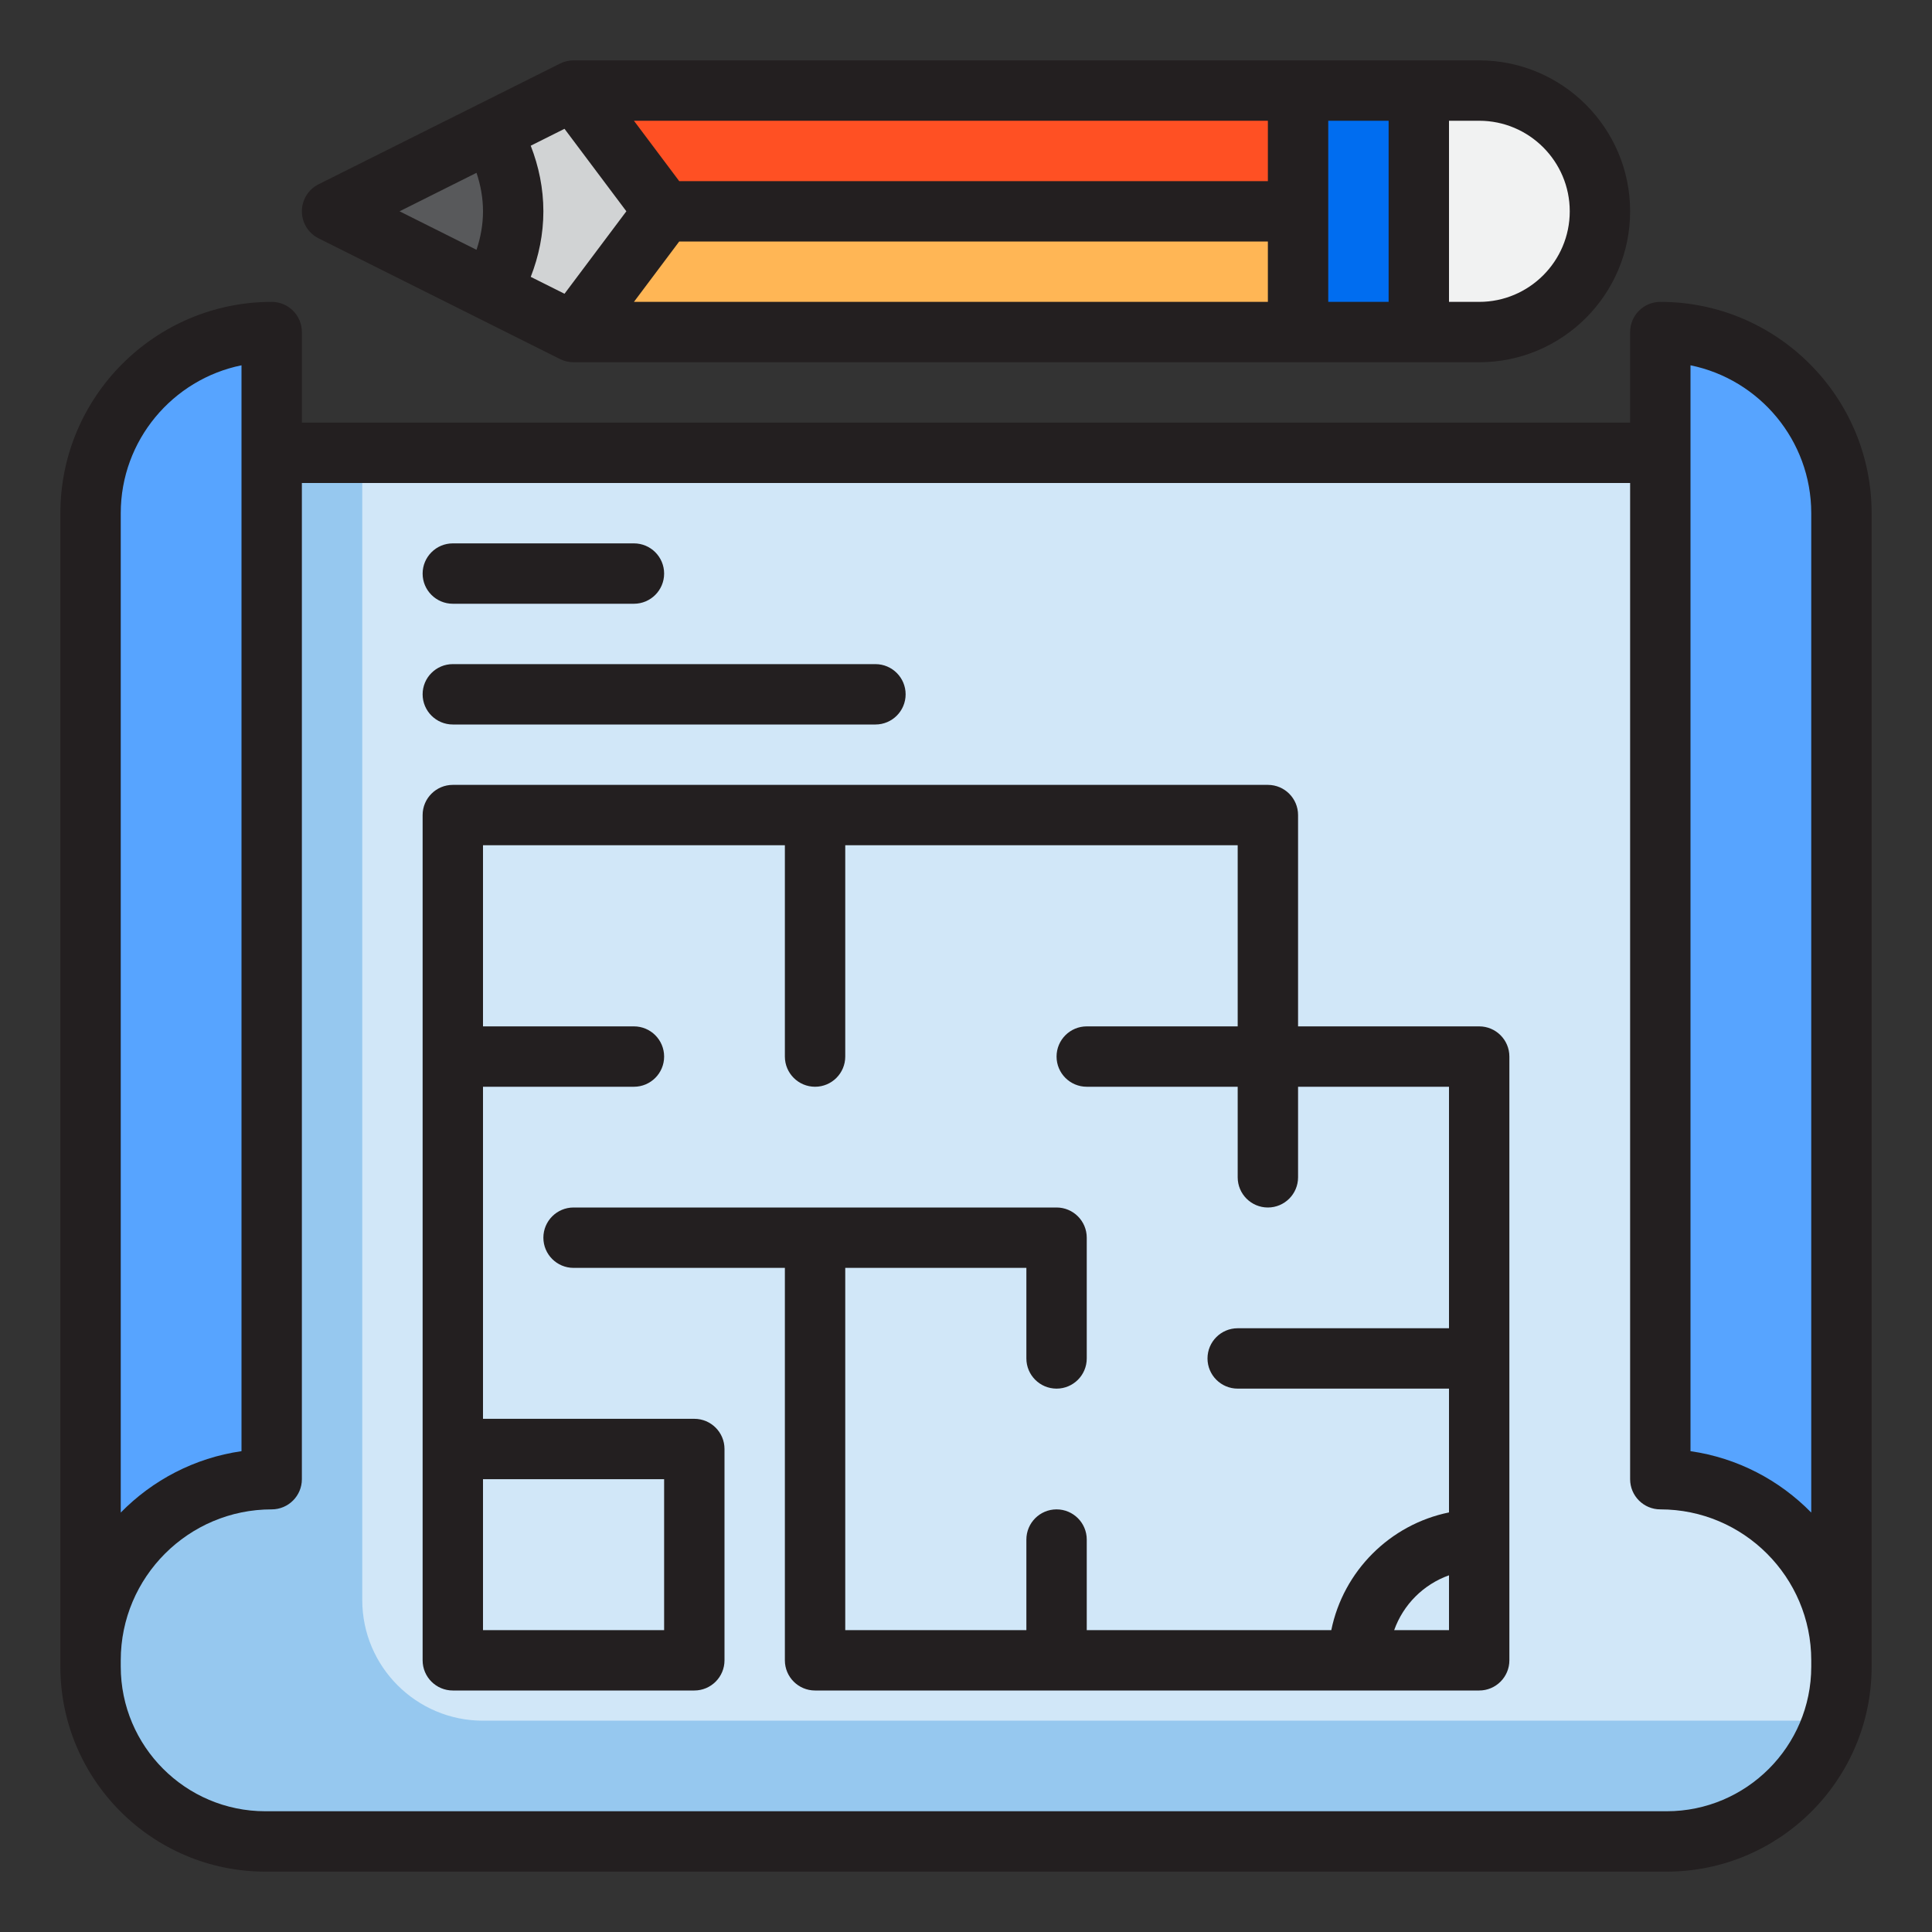 <svg xmlns="http://www.w3.org/2000/svg" id="Blueprint" viewBox="0 0 64 64"><rect x="0" y="0" width="64" height="64" fill="#333333" stroke="none"/><path d="m3,15v40c0,3.314,2.686,6,6,6h46c3.314,0,6-2.686,6-6V15H3Z" style="fill:#d1e7f8;"></path><path d="m16,57c-2.209,0-4-1.791-4-4V15H3v40c0,3.314,2.686,6,6,6h46c2.611,0,4.827-1.671,5.651-4H16Z" style="fill:#96c8ef;"></path><path d="m9,49V11c-3.31,0-6,2.69-6,6v38c0-3.31,2.69-6,6-6Z" style="fill:#57a4ff;"></path><path d="m61,55V17c0-3.31-2.69-6-6-6v38c3.31,0,6,2.69,6,6Z" style="fill:#57a4ff;"></path><path d="m49,11c2.209,0,4-1.791,4-4s-1.791-4-4-4h-2v8h2Z" style="fill:#f1f2f2;"></path><polygon points="43 11 47 11 47 3 43 3 43 7 43 11" style="fill:#006df0;"></polygon><polygon points="22 7 19 11 43 11 43 7 22 7" style="fill:#ffb655;"></polygon><polygon points="43 7 43 3 19 3 22 7 43 7" style="fill:#ff5023;"></polygon><path d="m22,7l-3-4-2.748,1.374c.478.759.748,1.658.748,2.626s-.269,1.867-.748,2.626l2.748,1.374,3-4Z" style="fill:#d1d3d4;"></path><path d="m16.252,4.374l-5.252,2.626,5.252,2.626c.478-.759.748-1.658.748-2.626s-.269-1.867-.748-2.626Z" style="fill:#58595b;"></path><path d="m49,2h-30c-.155,0-.309.036-.447.105l-8,4c-.339.169-.553.516-.553.895s.214.725.553.895l8,4c.139.069.292.105.447.105h30c2.757,0,5-2.243,5-5s-2.243-5-5-5Zm-31.419,7.173c.268-.685.419-1.418.419-2.173s-.151-1.488-.419-2.173l1.119-.56,2.049,2.732-2.049,2.732-1.119-.56Zm4.919-1.173h19.5v2h-21l1.5-2Zm19.5-2h-19.5l-1.5-2h21v2Zm-26.215-.275c.136.405.215.833.215,1.275s-.079.869-.215,1.275l-2.549-1.275,2.549-1.275Zm28.215-1.725h2v6h-2v-6Zm5,6h-1v-6h1c1.654,0,3,1.346,3,3s-1.346,3-3,3Z" style="fill:#231f20;"></path><path d="m49,34h-6v-7c0-.552-.448-1-1-1H15c-.552,0-1,.448-1,1v28c0,.552.448,1,1,1h8c.552,0,1-.448,1-1v-7c0-.552-.448-1-1-1h-7v-11h5c.552,0,1-.448,1-1s-.448-1-1-1h-5v-6h10v7c0,.552.448,1,1,1s1-.448,1-1v-7h13v6h-5c-.552,0-1,.448-1,1s.448,1,1,1h5v3c0,.552.448,1,1,1s1-.448,1-1v-3h5v8h-7c-.552,0-1,.448-1,1s.448,1,1,1h7v4.101c-1.956.399-3.5,1.943-3.899,3.899h-8.101v-3c0-.552-.448-1-1-1s-1,.448-1,1v3h-6v-12h6v3c0,.552.448,1,1,1s1-.448,1-1v-4c0-.552-.448-1-1-1h-16c-.552,0-1,.448-1,1s.448,1,1,1h7v13c0,.552.448,1,1,1h22c.552,0,1-.448,1-1v-20c0-.552-.448-1-1-1Zm-27,15v5h-6v-5h6Zm24.184,5c.302-.847.969-1.514,1.816-1.816v1.816h-1.816Z" style="fill:#231f20;"></path><path d="m15,20h6c.552,0,1-.448,1-1s-.448-1-1-1h-6c-.552,0-1,.448-1,1s.448,1,1,1Z" style="fill:#231f20;"></path><path d="m15,24h14c.552,0,1-.448,1-1s-.448-1-1-1h-14c-.552,0-1,.448-1,1s.448,1,1,1Z" style="fill:#231f20;"></path><path d="m55,10c-.552,0-1,.448-1,1v3H10v-3c0-.552-.448-1-1-1-3.86,0-7,3.14-7,7v38.21c0,3.744,3.046,6.79,6.79,6.79h46.42c3.744,0,6.79-3.046,6.79-6.79V17c0-3.86-3.14-7-7-7ZM4,17c0-2.415,1.721-4.435,4-4.899v35.971c-1.557.224-2.949.961-4,2.034V17Zm56,38.21c0,2.641-2.149,4.79-4.79,4.79H8.79c-2.641,0-4.79-2.149-4.79-4.794v-.206c0-2.757,2.243-5,5-5,.552,0,1-.448,1-1V16h44v33c0,.552.448,1,1,1,2.757,0,5,2.243,5,5v.21Zm0-5.104c-1.051-1.073-2.443-1.811-4-2.034V12.101c2.279.464,4,2.485,4,4.899v33.105Z" style="fill:#231f20;"></path></svg>